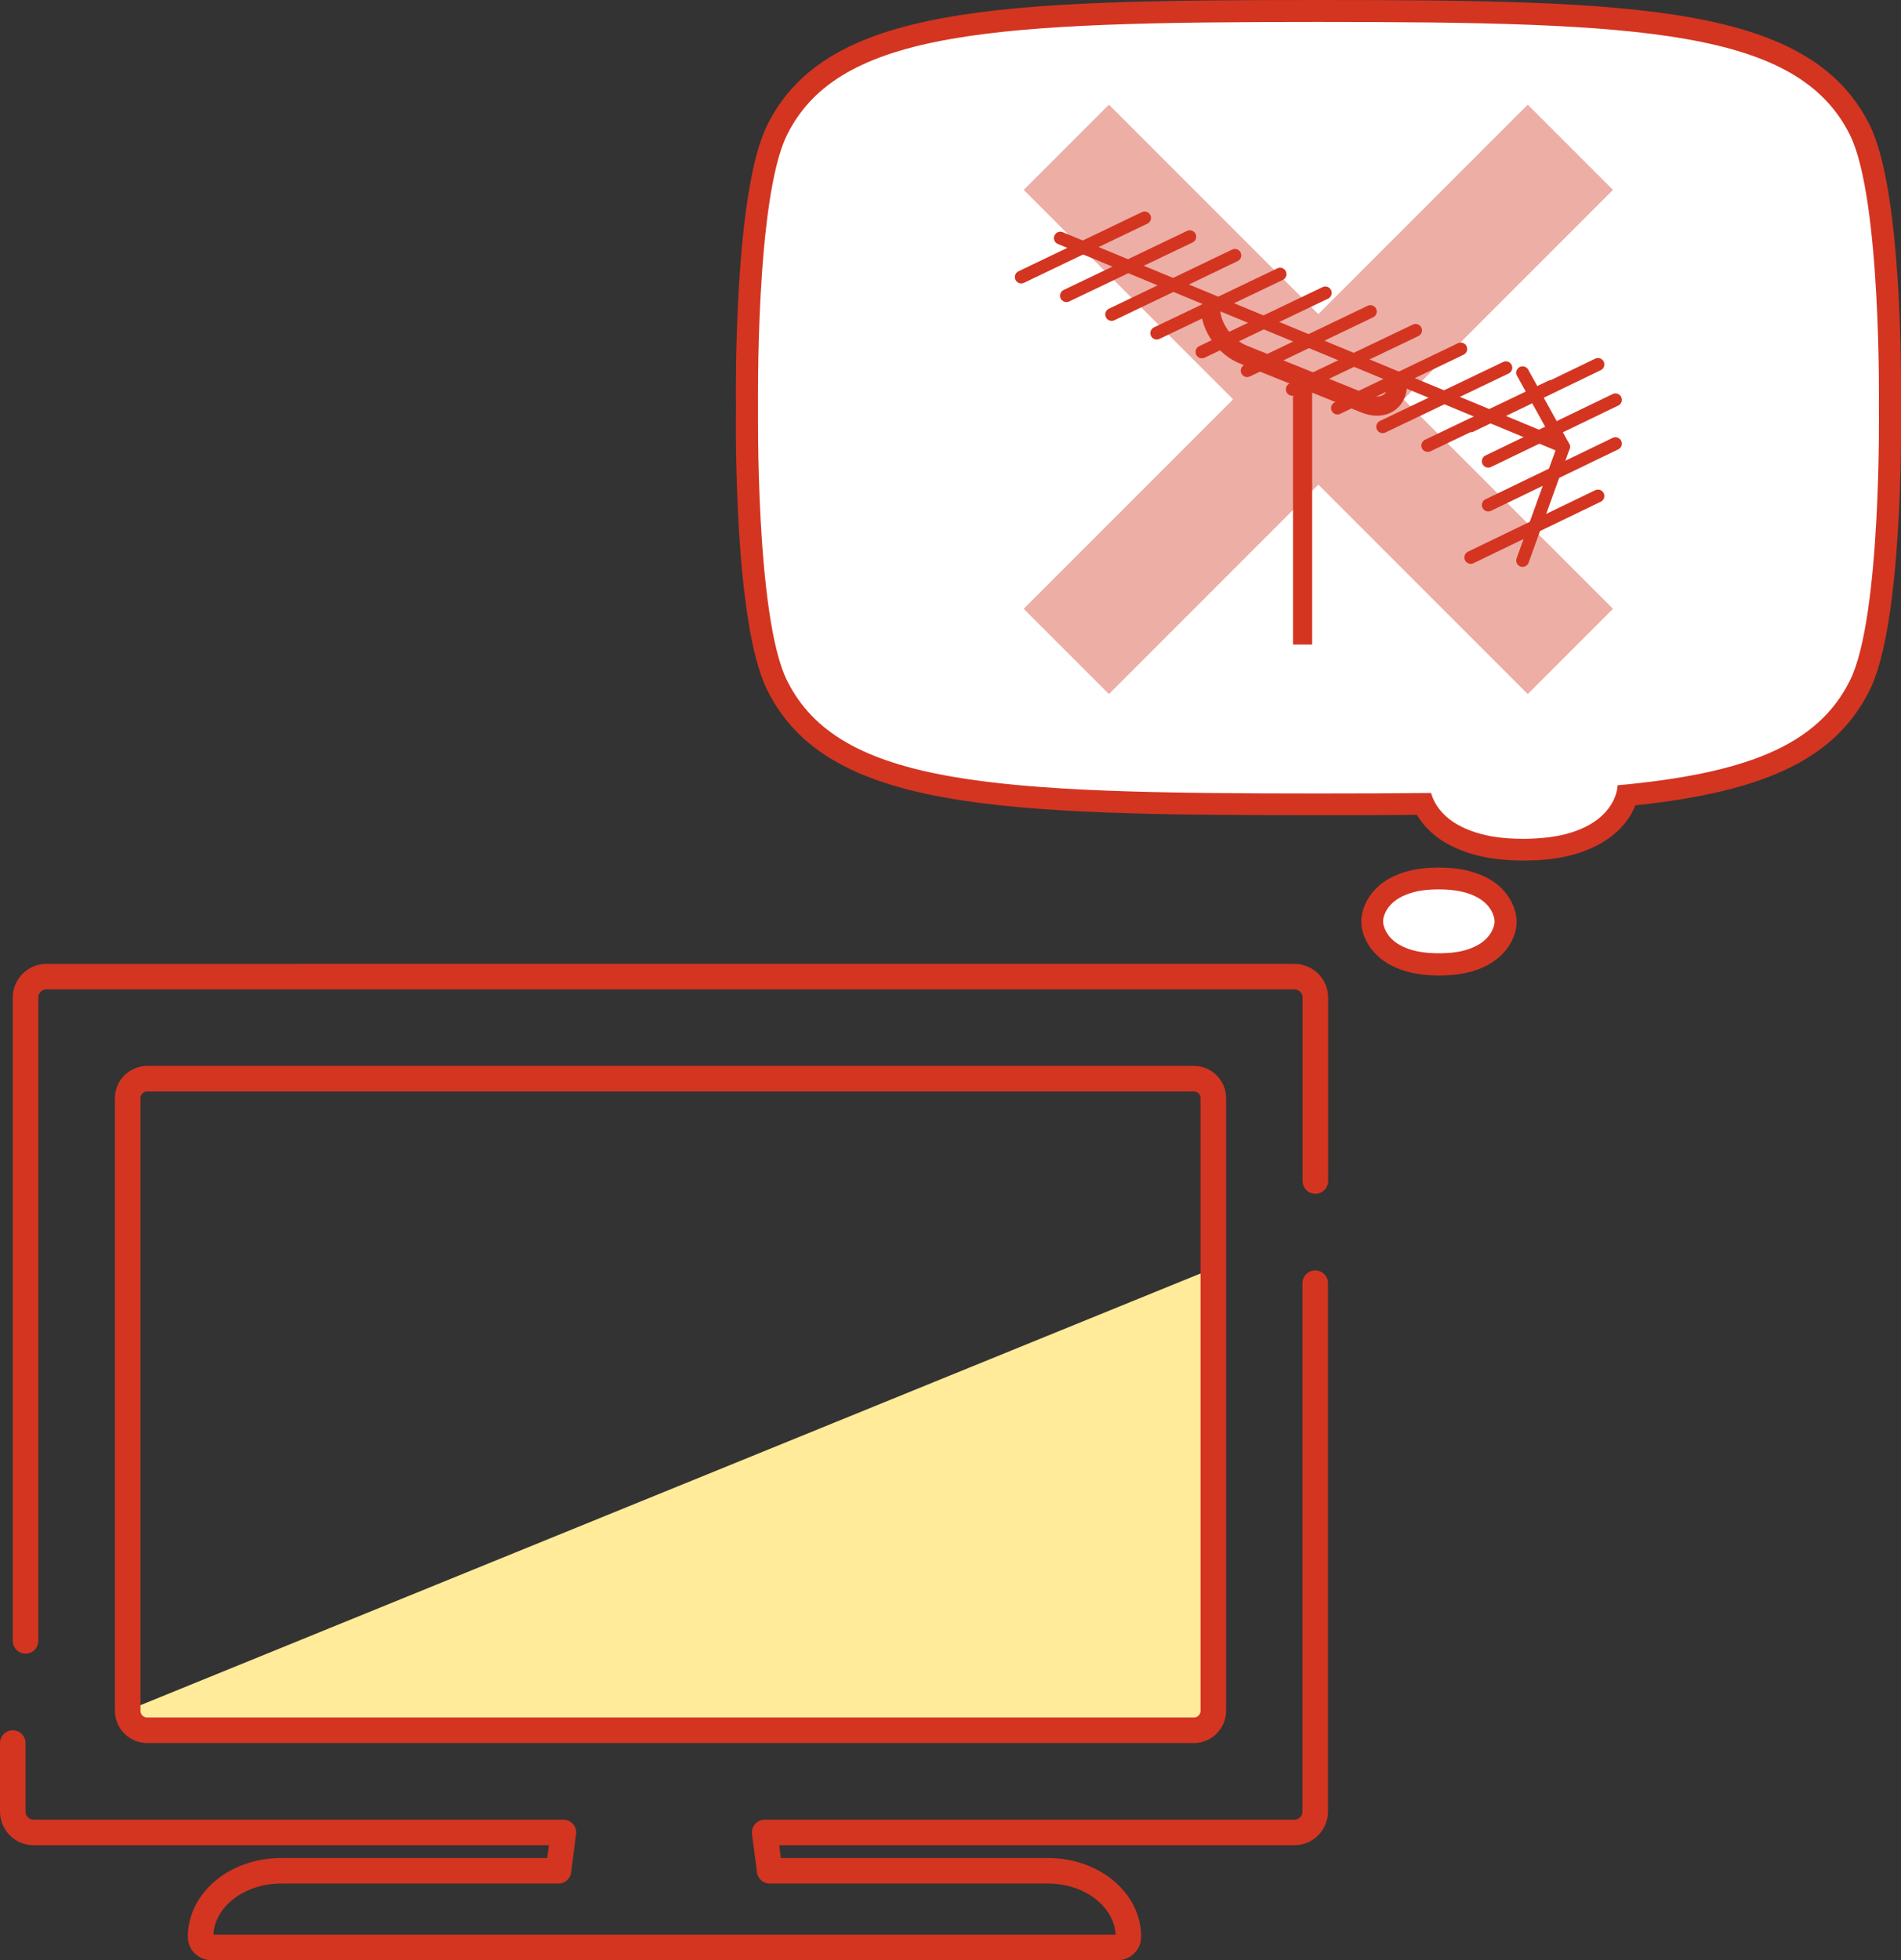 <?xml version="1.0" encoding="UTF-8"?>
<svg id="_レイヤー_2" data-name="レイヤー_2" xmlns="http://www.w3.org/2000/svg" viewBox="0 0 148.86 153.46">
  <rect x="0" y="0" width="148.86" height="153.46" fill="#333333" stroke="none"/>
  <defs>
    <style>
      .cls-1, .cls-2, .cls-3 {
        stroke-linecap: round;
      }

      .cls-1, .cls-2, .cls-3, .cls-4 {
        stroke-linejoin: round;
      }

      .cls-1, .cls-2, .cls-3, .cls-5 {
        fill: none;
        stroke: #d33521;
      }

      .cls-2 {
        stroke-width: 2px;
      }

      .cls-3, .cls-5 {
        stroke-width: 1.5px;
      }

      .cls-6, .cls-4 {
        fill: #fff;
      }

      .cls-4 {
        stroke: #edaea6;
        stroke-width: 9.44px;
      }

      .cls-7 {
        fill: #ffeb99;
      }

      .cls-8 {
        fill: #d33521;
      }

      .cls-5 {
        stroke-miterlimit: 10;
      }
    </style>
  </defs>
  <g id="design">
    <g>
      <g>
        <path class="cls-7" d="M9.88,133.95c0,.84.68,1.52,1.53,1.52h82.08c.84,0,1.52-.68,1.52-1.52v-34.66L9.88,133.95Z"/>
        <path class="cls-2" d="M1,136.46v5.36c0,.91.73,1.64,1.64,1.64h41.48l-.39,3h-21.73c-3.48,0-6.32,2.33-6.29,5.2,0,.44.38.8.82.8h3.52s67.49,0,67.49,0c.44,0,.82-.36.82-.8.03-2.86-2.8-5.2-6.29-5.2h-21.8l-.39-3h41.47c.91,0,1.64-.73,1.64-1.64v-41.36M103,92.46v-14.36c0-.91-.73-1.64-1.64-1.64H3.64c-.91,0-1.64.73-1.64,1.64v50.36M93.48,135.46H11.53c-.84,0-1.53-.68-1.53-1.53v-47.96c0-.83.68-1.52,1.52-1.52h81.97c.84,0,1.52.68,1.52,1.52v47.97c0,.83-.68,1.52-1.52,1.52Z"/>
      </g>
      <g>
        <g>
          <path class="cls-6" d="M112.67,75.5c-.96,0-1.78-.11-2.48-.33-.81-.26-1.46-.65-1.91-1.14-.62-.64-.84-1.43-.83-1.9-.01-.47.21-1.25.84-1.9.44-.48,1.08-.86,1.89-1.12.72-.23,1.53-.33,2.49-.33s1.77.11,2.48.33c.82.26,1.46.65,1.91,1.14.61.64.83,1.41.82,1.88.02.47-.21,1.26-.84,1.91-.44.48-1.08.86-1.89,1.12-.71.22-1.52.33-2.49.34h0Z"/>
          <path class="cls-8" d="M112.67,69.63c.88,0,1.6.1,2.22.29.62.2,1.16.49,1.54.9.59.62.62,1.3.6,1.31.02,0,0,.69-.6,1.31-.38.41-.92.7-1.54.9-.62.2-1.34.29-2.22.29-.88,0-1.6-.1-2.22-.29-.62-.2-1.16-.49-1.54-.9-.59-.62-.62-1.3-.6-1.31-.02,0,0-.69.6-1.31.38-.41.92-.7,1.54-.9.62-.2,1.34-.29,2.22-.29M112.67,67.92c-1.05,0-1.95.12-2.74.37-.96.31-1.73.77-2.28,1.38-.66.69-1.07,1.68-1.05,2.48-.01.73.32,1.7,1.08,2.49.53.58,1.3,1.04,2.25,1.35.8.25,1.7.38,2.75.38,1.06,0,1.95-.12,2.75-.37.96-.31,1.73-.77,2.28-1.38.74-.78,1.07-1.75,1.05-2.48.01-.8-.4-1.78-1.08-2.49-.53-.58-1.3-1.04-2.25-1.35-.8-.25-1.7-.38-2.75-.38h0Z"/>
        </g>
        <g>
          <path class="cls-6" d="M119.31,66.51c-1.56,0-2.88-.18-4.01-.54-1.27-.41-2.27-1-2.97-1.76-.42-.43-.69-.88-.87-1.28-2.57.03-5.31.03-8.22.03-24.81,0-37.97-.41-42.39-9.32-2.55-5.12-2.37-21.07-2.36-21.75,0-.65-.19-16.6,2.36-21.73C65.27,1.27,78.43.86,103.24.86s37.97.41,42.39,9.32c2.55,5.12,2.37,21.07,2.36,21.75,0,.65.19,16.6-2.36,21.73-2.52,5.06-7.82,7.57-18.22,8.6-.16.58-.5,1.31-1.14,1.97-.68.74-1.68,1.33-2.95,1.74-1.13.36-2.44.53-4.01.54h0Z"/>
          <path class="cls-8" d="M103.24,1.72c25.36,0,37.53.61,41.62,8.84,2.48,5,2.27,21.36,2.27,21.36,0,0,.22,16.36-2.27,21.36-2.54,5.11-8.2,7.28-18.2,8.2.02.17-.09,1.21-1.01,2.17-.64.69-1.55,1.19-2.59,1.52-1.05.33-2.27.49-3.75.5-1.49,0-2.7-.16-3.75-.5-1.04-.33-1.96-.83-2.59-1.52-.53-.56-.79-1.14-.91-1.57-2.74.03-5.68.04-8.81.04-25.36,0-37.53-.61-41.62-8.84-2.48-5-2.27-21.36-2.27-21.36,0,0-.22-16.36,2.27-21.36C65.71,2.33,77.87,1.72,103.24,1.72M103.24,0c-25.16,0-38.51.44-43.16,9.79-2.59,5.22-2.47,20.43-2.45,22.14-.02,1.67-.15,16.88,2.45,22.1,4.65,9.36,18,9.79,43.16,9.79,3.04,0,5.52,0,7.71-.03.2.33.45.69.78,1.03.77.84,1.89,1.51,3.31,1.97,1.23.39,2.62.58,4.28.58,1.66,0,3.06-.19,4.27-.58,1.42-.46,2.54-1.13,3.34-1.99.54-.56.9-1.17,1.13-1.75,10.38-1.1,15.73-3.75,18.35-9.02,2.59-5.22,2.47-20.43,2.45-22.14.02-1.67.15-16.88-2.45-22.1C141.75.44,128.4,0,103.24,0h0Z"/>
        </g>
      </g>
      <g>
        <line class="cls-4" x1="83.5" y1="51" x2="122.97" y2="11.53"/>
        <line class="cls-4" x1="122.97" y1="51" x2="83.5" y2="11.53"/>
      </g>
      <g>
        <g>
          <line class="cls-1" x1="83.03" y1="18.64" x2="122.44" y2="34.98"/>
          <line class="cls-1" x1="79.97" y1="21.69" x2="89.63" y2="17.06"/>
          <line class="cls-1" x1="83.51" y1="23.15" x2="93.17" y2="18.53"/>
          <line class="cls-1" x1="87.05" y1="24.62" x2="96.7" y2="19.99"/>
          <line class="cls-1" x1="90.58" y1="26.08" x2="100.24" y2="21.46"/>
          <line class="cls-1" x1="94.12" y1="27.55" x2="103.78" y2="22.93"/>
          <line class="cls-1" x1="97.66" y1="29.02" x2="107.31" y2="24.39"/>
          <line class="cls-1" x1="101.19" y1="30.48" x2="110.85" y2="25.86"/>
          <line class="cls-1" x1="104.73" y1="31.95" x2="114.39" y2="27.32"/>
          <line class="cls-1" x1="108.27" y1="33.41" x2="117.92" y2="28.79"/>
          <line class="cls-1" x1="111.8" y1="34.88" x2="121.46" y2="30.26"/>
        </g>
        <path class="cls-3" d="M109.43,30.08c0,1.4-1.14,2.08-2.54,1.52l-9.55-3.85c-1.4-.56-2.54-2.17-2.54-3.56"/>
        <line class="cls-5" x1="102" y1="29.46" x2="102" y2="50.46"/>
        <g>
          <polyline class="cls-1" points="119.23 29.18 122.44 34.98 119.23 43.88"/>
          <g>
            <line class="cls-1" x1="115.17" y1="33.34" x2="125.13" y2="28.53"/>
            <line class="cls-1" x1="116.54" y1="36.11" x2="126.5" y2="31.3"/>
            <line class="cls-1" x1="116.54" y1="39.54" x2="126.5" y2="34.73"/>
            <line class="cls-1" x1="115.17" y1="43.64" x2="125.13" y2="38.83"/>
          </g>
        </g>
      </g>
    </g>
  </g>
</svg>